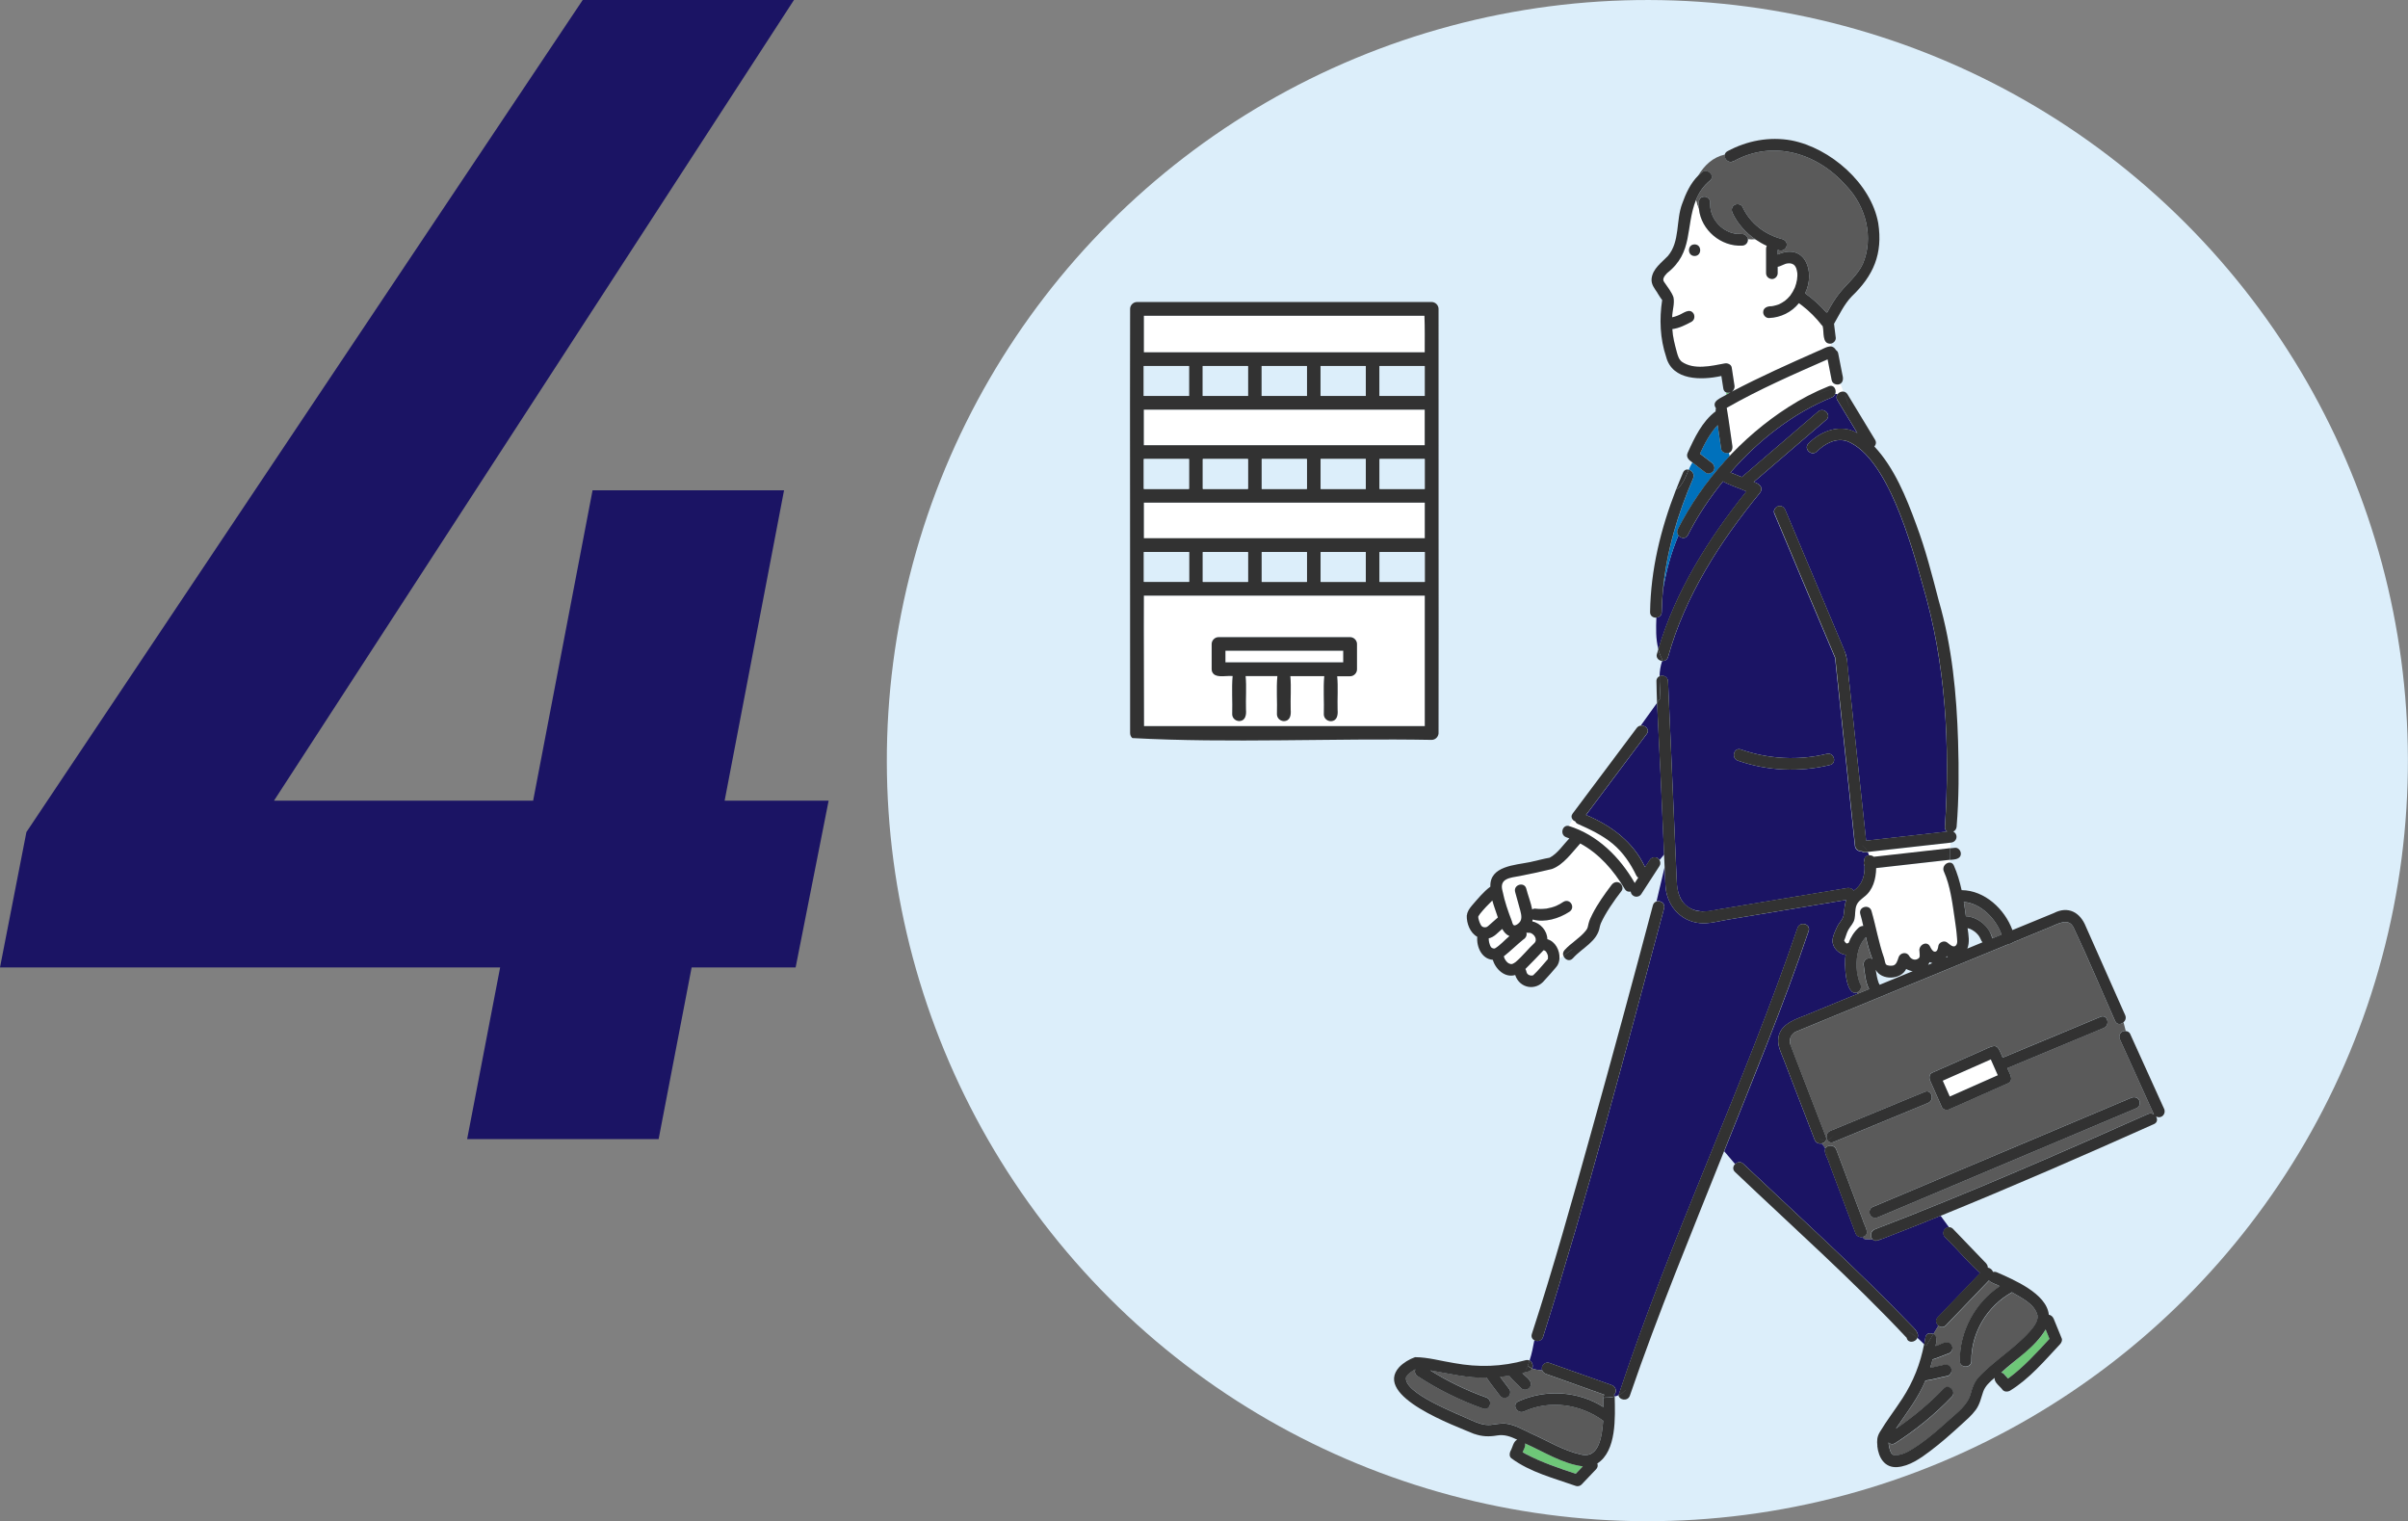 <svg xmlns="http://www.w3.org/2000/svg" id="_&#x30EC;&#x30A4;&#x30E4;&#x30FC;_2" data-name="&#x30EC;&#x30A4;&#x30E4;&#x30FC; 2" viewBox="0 0 332.74 210.19"><rect x="0" y="0" width="332.74" height="210.19" fill="#808080" stroke="none"/><defs><style>      .cls-1 {        fill: #6ec778;      }      .cls-1, .cls-2, .cls-3, .cls-4, .cls-5, .cls-6, .cls-7 {        stroke-width: 0px;      }      .cls-2 {        fill: #5a5a5a;      }      .cls-3 {        fill: #1b1464;      }      .cls-4 {        fill: #dceefa;      }      .cls-5 {        fill: #323232;      }      .cls-6 {        fill: #fff;      }      .cls-7 {        fill: #0071bc;      }    </style></defs><g id="_&#x30EC;&#x30A4;&#x30E4;&#x30FC;_1-2" data-name="&#x30EC;&#x30A4;&#x30E4;&#x30FC; 1"><g><circle class="cls-4" cx="227.64" cy="105.09" r="105.09" transform="translate(-7.64 191.75) rotate(-45)"></circle><path class="cls-3" d="m109.71,0L37.86,110.63h35.81l8.21-42.88h26.46l-8.21,42.88h14.37l-4.56,23.04h-14.37l-4.56,23.72h-26.46l4.56-23.72H0l3.65-18.7L80.52,0h29.2Z"></path><g><path class="cls-6" d="m158.12,69.46c12.92,0,25.84,0,38.76,0v4.92c-12.94,0-25.88,0-38.82,0v-4.92h.06Z"></path><path class="cls-6" d="m158.12,56.61c12.92,0,25.84,0,38.76,0v4.92c-12.94,0-25.88,0-38.82,0v-4.92h.06Z"></path><path class="cls-6" d="m158.08,100.33c12.93,0,25.86,0,38.8,0v-18.03c-12.94,0-25.88,0-38.82,0v11.75c0,2.08.08,4.19.02,6.28Zm9.35-11.37c0-.51.43-.95.95-.95h15.93c.75,0,1.5,0,2.25,0,.51,0,.95.44.95.95v3.5c0,.51-.43.95-.95.95h-1.79c.15,1.53,0,3.11.05,4.65.06.71-.06,1.55-.95,1.56-.51-.02-.95-.42-.95-.95.05-1.75-.1-3.53.06-5.27h-4.69c.15,1.53,0,3.11.05,4.65.06.71-.06,1.55-.95,1.56-.51-.02-.95-.42-.95-.95.05-1.75-.1-3.53.06-5.27h-4.39c.15,1.53,0,3.11.05,4.65.06.71-.06,1.55-.95,1.56-.51-.02-.95-.42-.95-.95.05-1.75-.1-3.53.06-5.27h-1.95c-.28,0-.49-.1-.64-.25-.01,0-.02-.02-.03-.03,0,0-.01-.01-.02-.02-.15-.15-.26-.37-.26-.65v-3.5Z"></path><path class="cls-6" d="m196.82,48.68h-38.76v-5.05c12.92,0,25.85,0,38.77,0,.07,1.7.04,3.36.04,5.05h-.06Z"></path><path class="cls-5" d="m156.16,95.46v5.82c0,.28.1.49.26.65,0,0,.01.01.02.02.01.01.02.02.03.03,13.37.73,27.77,0,41.36.25.56,0,1-.51.95-1.05.03-19.5-.02-39,0-58.5,0-.51-.44-.95-.95-.95h-40.72c-.51,0-.95.44-.95.95-.04,17.59.02,35.19,0,52.78Zm1.92,4.87c.01-6.01-.05-12.02-.02-18.03,12.94,0,25.88,0,38.82,0v18.03h-4.08c-11.57,0-23.14,0-34.72,0Zm38.8-51.65c-12.94,0-25.88,0-38.82,0v-5.05c12.92,0,25.85,0,38.77,0,.07,1.7.04,3.36.04,5.05Zm-38.82,27.59h6.24v4.13h-6.24v-4.13Zm30.67,4.13h-6.24v-4.13h6.24v4.13Zm-8.14,0h-6.24v-4.13h6.24v4.13Zm-8.14,0h-6.24v-4.13h6.24v4.13Zm24.43-4.13v4.13h-6.24v-4.13h.06c2.06,0,4.12,0,6.19,0Zm-38.82-1.9v-4.92c12.94,0,25.88,0,38.82,0v4.92h-32.63c-2.06,0-4.12,0-6.19,0Zm8.14-10.95h6.24v4.13h-6.24v-4.13Zm8.14,0h6.24v4.13h-6.24v-4.13Zm8.14,0h6.24v4.13h-6.24v-4.13Zm-24.43,4.13v-4.13h6.24v4.13h-6.24Zm38.82,0h-6.24v-4.13h6.24v4.13Zm-38.82-6.03v-4.92c12.94,0,25.88,0,38.82,0v4.92c-10.88,0-21.77,0-32.65,0h-6.17Zm8.14-10.95h6.24v4.13h-6.24v-4.13Zm8.14,0h6.24v4.13h-6.24v-4.13Zm8.14,0h6.24v4.13h-6.24v-4.13Zm-24.43,4.13v-4.13h6.24v4.13h-6.24Zm38.82-4.13v4.13h-6.24v-4.13h.06c2.06,0,4.12,0,6.19,0Z"></path><path class="cls-4" d="m196.82,54.71h-6.19v-4.13h6.24v4.13h-.06Z"></path><path class="cls-4" d="m188.73,50.58v4.13h-6.24v-4.13h6.24Z"></path><path class="cls-4" d="m180.59,50.58v4.13h-6.24v-4.13h6.24Z"></path><path class="cls-4" d="m172.45,50.58v4.13h-6.24v-4.13h6.24Z"></path><path class="cls-4" d="m158.06,50.58h6.24v4.13h-6.24v-4.13Z"></path><path class="cls-4" d="m196.82,67.56h-6.19v-4.13h6.24v4.13h-.06Z"></path><path class="cls-4" d="m188.73,63.43v4.13h-6.24v-4.13h6.24Z"></path><path class="cls-4" d="m180.59,63.43v4.13h-6.24v-4.13h6.24Z"></path><path class="cls-4" d="m172.45,63.43v4.13h-6.24v-4.13h6.24Z"></path><path class="cls-4" d="m158.06,63.43h6.24v4.13h-6.24v-4.13Z"></path><path class="cls-4" d="m196.82,80.41h-6.19v-4.13h6.24v4.13h-.06Z"></path><path class="cls-4" d="m182.49,80.41v-4.13h6.24v4.13h-6.24Z"></path><path class="cls-4" d="m174.34,80.41v-4.13h6.24v4.13h-6.24Z"></path><path class="cls-4" d="m166.2,80.41v-4.13h6.24v4.13h-6.24Z"></path><path class="cls-4" d="m158.12,76.27h6.19v4.13h-6.24v-4.13h.06Z"></path><path class="cls-6" d="m185.61,89.91v1.61c-5.43,0-10.85,0-16.28,0v-1.61c5.43,0,10.85,0,16.28,0Z"></path><path class="cls-5" d="m167.43,88.96v3.5c0,.28.1.49.26.65,0,0,.01.01.02.02.57.54,1.85.19,2.62.28-.16,1.74,0,3.52-.06,5.27,0,.53.43.93.95.95.89-.02,1.01-.85.95-1.56-.05-1.55.09-3.12-.05-4.65h4.39c-.16,1.74,0,3.52-.06,5.27,0,.53.44.93.95.95.89-.02,1.01-.85.95-1.56-.05-1.55.09-3.12-.05-4.65h4.69c-.16,1.74,0,3.52-.06,5.27,0,.53.43.93.95.95.89-.02,1.01-.85.95-1.56-.05-1.55.09-3.12-.06-4.65h1.79c.51,0,.95-.44.95-.95v-3.5c0-.51-.44-.95-.95-.95h-2.25c-5.31,0-10.62,0-15.93,0-.51,0-.95.44-.95.95Zm1.9.95c5.43,0,10.85,0,16.28,0v1.61c-5.43,0-10.85,0-16.28,0v-1.61Z"></path></g><g><path class="cls-6" d="m276.06,148.56c-2.21.98-4.43,1.96-6.64,2.94-.32-.73-.65-1.46-.97-2.19,2.21-.98,4.43-1.96,6.64-2.94.32.73.65,1.46.97,2.19Z"></path><path class="cls-1" d="m205.1,128.12s-.07-.01-.05-.01c.02,0,.04,0,.06.01h0Z"></path><path class="cls-1" d="m204.25,126.65s.02-.03.03-.05c0,0,0,0,0,0,0,.01-.02.02-.03.05Z"></path><polygon class="cls-1" points="204.28 126.59 204.28 126.6 204.28 126.6 204.28 126.59"></polygon><polygon class="cls-1" points="205.72 129.64 205.72 129.64 205.72 129.65 205.72 129.64"></polygon><path class="cls-1" d="m205.12,128.12s-.01,0-.02,0c0,0,0,0,0,0,0,0,0,0,.02,0Z"></path><path class="cls-2" d="m275.27,129.44c-.55-1.49-1.97-2.78-3.61-2.83-.09-.66-.18-1.32-.29-1.98,2.4.2,4.44,2.33,5.22,4.51-.43.18-.86.35-1.29.53,0-.08,0-.16-.03-.23Z"></path><path class="cls-1" d="m204.92,128.07s-.05-.03,0,0h0Z"></path><path class="cls-6" d="m206.88,126.43c.03.1.07.21.1.32-.47.42-.95.83-1.42,1.25.12-.11-.06.03-.09.05-.02,0-.03.02-.05.02,0,0-.02,0-.03.01-.04,0-.08.02-.12.03-.06,0-.11,0-.17,0-.04-.01-.05-.02-.06-.01-.04-.01-.08-.02-.12-.04-.04-.02-.08-.05-.12-.06-.04-.04-.08-.08-.12-.12-.17-.26-.32-.66-.39-.99,0,0-.01-.08-.02-.12,0-.04,0-.11,0-.11,0-.02,0-.04,0-.06,0,0,0,0,0,0,0,.04.04-.06,0,0,0,0,0,0,0,0,.08-.13.16-.25.25-.37.52-.65,1.1-1.25,1.69-1.83.2.73.46,1.44.67,2.03Z"></path><path class="cls-1" d="m204.52,127.58s0,.01,0,0h0Z"></path><path class="cls-1" d="m231.88,43.6s.05-.02.06-.02c-.02,0-.04.02-.06.02Z"></path><path class="cls-1" d="m254.78,130.1s-.02.05,0,0h0Z"></path><path class="cls-1" d="m273.41,129.28s-.03-.04-.05-.06c0,0,0,0-.01-.02.02.02.04.05.06.07Z"></path><path class="cls-1" d="m255.23,130.39s.01,0,0,0h0Z"></path><path class="cls-1" d="m273.33,129.18s0,0,0,.01c0,0,0,0-.01-.01,0,0,0,0,0,0Z"></path><path class="cls-1" d="m273.35,129.2s0,0,0,0c0,0,0,0,0,0Z"></path><path class="cls-1" d="m248.23,37.09s-.01-.03-.02-.04c0,0,0,0,0,0,0,.02.01.03.02.05Z"></path><path class="cls-1" d="m246.66,41.56s-.05.03,0,0h0Z"></path><path class="cls-1" d="m247.87,36.56s-.01,0-.02-.01c-.01-.01-.02-.02-.04-.04.02.02.04.03.06.05Z"></path><path class="cls-1" d="m273.33,129.18s0,0,0,0c0,0,0,0,0,0Z"></path><path class="cls-1" d="m247.05,36.39s.04,0,0,0h0Z"></path><path class="cls-1" d="m248.21,37.04s0,0,0,0c0-.02-.02-.04-.03-.06,0-.02.02.02.03.06Z"></path><path class="cls-1" d="m272.92,128.76s-.02,0-.03-.02c0,0,0,0,0,0,.01.01.03.02.04.02Z"></path><path class="cls-1" d="m231.86,43.61c-.07.03-.01,0,.02-.01,0,0-.01,0-.02.01Z"></path><path class="cls-1" d="m259.58,135.75s0,.02,0,.03c-.02-.04-.04-.11,0-.03Z"></path><path class="cls-1" d="m259.6,135.79s.01.04.02.07c0-.03-.02-.05-.03-.08,0,0,0,0,0,0,0,0,0,0,0,0Z"></path><path class="cls-1" d="m247.89,36.58s-.01-.01-.02-.02c0,0,.02.01.02.02Z"></path><path class="cls-1" d="m272.25,128.36s0,0,.02,0c-.05-.02-.11-.05-.02,0Z"></path><path class="cls-1" d="m272.86,128.72s0,0,.02.01c-.02-.01-.04-.03-.05-.04,0,0,0-.01.03.02Z"></path><path class="cls-1" d="m272.31,128.38s-.03,0-.04-.01c0,0,0,0,0,0,.02,0,.03.01.05.02Z"></path><path class="cls-1" d="m229.67,41.45c-.04-.06-.02-.06,0,0,0,0,0,0,0,0Z"></path><path class="cls-1" d="m213.41,131.31s-.02-.01,0,0h0Z"></path><path class="cls-1" d="m210.65,200.06c.09-.2.12-.42.07-.63,2.61,1.15,5.11,2.79,7.98,3.17-.32.34-.64.68-.97,1.02-2.5-.84-5.06-1.65-7.35-2.98.09-.19.17-.39.26-.58Z"></path><path class="cls-1" d="m211.13,134.64s.03.03,0,0h0Z"></path><path class="cls-1" d="m211.75,134.81s0,0,.01,0c0,0,0,0-.01,0Z"></path><path class="cls-1" d="m279.08,187.48c1.29-1.1,2.78-2.27,3.6-3.79.18.43.35.86.53,1.3-1.79,1.93-3.6,3.94-5.73,5.49-.29-.27-.54-.77-.95-.83.85-.73,1.71-1.44,2.56-2.16Z"></path><path class="cls-1" d="m263.48,184.88s0,.02,0,.03c0-.02-.01-.04-.02-.06,0,.01,0,.02.01.03Z"></path><path class="cls-1" d="m205.23,128.13s-.03,0,0,0h0Z"></path><path class="cls-6" d="m205.72,129.65s0,0,0,0c.78-.16,1.28-.83,1.87-1.3.24.44.55.8,1,.99-.68.56-1.29,1.28-2.03,1.72,0,0-.15-.01-.15,0-.04,0-.08-.02-.12-.03.06.03.04.02-.05-.02-.05-.03-.1-.06-.15-.09-.02-.02-.03-.03-.05-.05-.07-.1-.13-.24-.15-.3-.07-.17-.13-.43-.15-.59,0-.09-.02-.22-.02-.31Z"></path><path class="cls-1" d="m206.1,130.91s0,0,0,0c.04.03.04.04,0,0Z"></path><path class="cls-6" d="m208.22,131.8c.77-.64,1.49-1.34,2.27-1.97.35-.21.55-.58.44-.97.14.05.29.02.43.03.04,0,.17.03.23.06.07.03.13.08.2.12.05.04.17.16.22.21.05.08.1.14.14.23.04.09.05.16.07.25,0,.05,0,.17,0,.22-.01.04-.02.08-.04.12-.01.02-.07.14-.1.17-.92.85-1.68,1.85-2.63,2.66-.13.1-.27.18-.41.25-.03.01-.07.02-.11.03-.06,0-.1,0-.18,0-.04,0-.26-.1-.16-.04-.07-.04-.14-.08-.21-.12.08.05-.07-.06-.1-.09-.16-.15-.19-.19-.3-.38-.1-.15-.11-.24-.18-.43.14-.11.28-.23.42-.34Z"></path><path class="cls-3" d="m229.62,84.56c.02-1.05.08-2.09.18-3.12.44-2.56,1.12-5.09,2.13-7.46.32.41,1,.54,1.31-.05,1.34-2.64,2.98-5.11,4.85-7.42,1.01.58,2.18.9,3.24,1.39-5.22,6.52-9.79,13.74-12.17,21.81-.39-1.46-.33-2.92-.28-4.38.38-.03.74-.28.74-.77Z"></path><path class="cls-6" d="m269.5,116.45v.76c-3.52.4-7.05.79-10.57,1.19-.18-.16-.43-.22-.66-.21-.04-.15-.1-.3-.17-.45,3.8-.43,7.6-.86,11.4-1.28Z"></path><path class="cls-6" d="m268.6,120.43c.9,2.01,1.18,4.41,1.5,6.57.13.88.26,1.78.32,2.67.02.28.07.64-.08.88-.38.59-.95-.08-1.32-.33-.39-.28-1.1-.01-1.18.48-.05.29-.12.88-.55.81-.26-.04-.5-.48-.6-.7-.45-.9-1.64-.18-1.46.66.01.5.15.86-.24,1.04-.45.26-.96.01-1.19-.41-.35-.63-1.26-.44-1.46.19-.14.44-.31,1.09-.83,1.15-.25.03-.67.03-.88-.14-.16-.12-.21-.67-.3-.92-.75-2.13-1.11-4.33-1.74-6.5-.29-.99-1.83-.57-1.54.43.16.54.29,1.09.41,1.65-.22,0-.44.07-.61.22-.66.59-1.12,1.33-1.42,2.13-.08.01-.16.04-.24.08-.17-.07-.29-.24-.38-.4.23-.49.32-1.03.59-1.51.3-.53.72-.88.85-1.5.13-.6.04-1.24.25-1.82.19-.54.63-.84,1.05-1.2,1.25-.92,1.66-2.48,1.69-4,3.38-.38,6.75-.76,10.13-1.14.05.13.1.26.15.4-.55-.13-1.25.5-.94,1.21Z"></path><path class="cls-1" d="m259.93,171.23c.09-.03.18-.07.27-.1-.09.04-.18.08-.27.1Z"></path><path class="cls-2" d="m247.62,144.97c1.49,3.85,2.97,7.7,4.46,11.55.11.33.38.76.21,1.08.08-.01.16-.03.24-.06-.24-.4-.17-1.05.4-1.29,3.81-1.57,7.62-3.15,11.43-4.72.54-.22,1.09-.45,1.63-.67.95-.39,1.37,1.16.43,1.54-4.35,1.8-8.71,3.6-13.06,5.4-.38.16-.67,0-.83-.26-.08.03-.16.05-.24.06-.1.22-.33.36-.58.4.21.22.37.45.5.7.26-.52,1.25-.61,1.53.13,1.22,3.25,2.45,6.5,3.67,9.75.19.74,1.17,2.06-.04,2.33.08.19.2.32.38.32.32,0,.68.05,1.05.07-.41-.34-.42-1.19.26-1.45,12.76-4.89,25.29-10.38,37.77-15.94.29-.13.58-.08.8.06-1.56-3.44-3.12-6.89-4.68-10.33-.3-.56.12-1.29.79-1.19l-.31-1.19c-.35.32-.92.36-1.16-.18-1.9-4.28-3.7-8.62-5.71-12.85-.72-1.58-2.31-.48-3.43-.07-1.66.69-3.33,1.37-4.99,2.06-.15.14-.36.22-.57.23-9.81,4.06-19.66,8.07-29.47,12.13-.92.47-.94,1.52-.47,2.39Zm46.86,6.72c.4-.17.85-.12,1.1.29.2.33.11.93-.29,1.1-11.92,5.03-23.84,10.06-35.75,15.09-.4.17-.85.12-1.1-.29-.2-.33-.11-.93.29-1.1,11.92-5.03,23.84-10.06,35.75-15.09Zm-27.48-3.48c2.36-1.04,4.71-2.09,7.07-3.13,1.87-.87,1.89-.84,2.66,1.05,4.51-1.88,9.02-3.76,13.53-5.64.95-.4,1.37,1.15.43,1.54-4.44,1.85-8.88,3.7-13.32,5.55.23.63.97,1.59.14,2.07-2.7,1.2-5.4,2.39-8.1,3.59-.34.2-.92.11-1.1-.29-.03-.04-.05-.09-.06-.14-.52-1.17-1.03-2.34-1.55-3.5-.16-.36-.14-.91.29-1.1Z"></path><path class="cls-3" d="m211.36,187.97c.32-.96.48-1.85.66-2.79.41.22,1.01.12,1.2-.45,6.18-19.56,11.4-39.42,16.73-59.23.19-.7-.52-1.12-1.05-.96l1.12-4.74c.04.83.07,1.65.11,2.48.12,2.73,1.99,5,4.79,5.27,1.21.12,2.55-.27,3.74-.47,5.49-.91,10.99-1.82,16.48-2.74-.29.67-.27,1.37-.38,2.09-.09.62-.66,1.08-.91,1.65-.25.56-.62,1.27-.63,1.9-.02.97.89,1.84,1.83,1.96-.26.96-.08,5.88,1.6,5.16l.04.22c-2.43,1-4.87,2-7.3,3.01-1.66.62-3.7,1.39-3.68,3.5,0,.9.5,1.85.81,2.68,1.41,3.66,2.82,7.31,4.23,10.97.17.44.6.59.97.52.21.22.37.45.5.7-.23.56.37,1.37.51,1.94,1.22,3.25,2.45,6.5,3.67,9.75.17.46.61.6.99.52.08.19.2.32.38.32.32,0,.68.05,1.05.07.28.29.78.07,1.13-.08.09-.03.18-.06.27-.1,2.65-1.02,5.3-2.07,7.93-3.14l1.17,1.6c-.7,0-1.04.87-.55,1.36.19.2.38.39.57.59,1.4,1.36,2.85,3.17,4.31,4.36-1.96,2.04-3.91,4.08-5.87,6.12-.38.39-.24.89.08,1.16l-.7,1.17c-.43-.24-1.01-.15-1.1.46-.05.32-.11.64-.17.95-.31-.3-.61-.61-.93-.89.31-.71-.52-1.37-.94-1.83-7.42-7.7-15.36-14.89-23.13-22.23-.38-.35-.84-.24-1.13.04l-1.51-1.77c4.02-10.09,8.21-20.14,11.68-30.43.33-.98-1.22-1.4-1.54-.43-7.44,21.81-17.5,42.71-24.73,64.56-.17.08-.35.14-.53.19-.02-.09-.06-.17-.1-.23.47-.41.24-1.18-.33-1.35-2.88-1.02-5.75-2.05-8.63-3.07-.59-.21-1.2.48-.96,1.04-.5-.04-.98-.09-1.4-.26.19-.38.04-.89-.33-1.1Z"></path><path class="cls-2" d="m194.3,190.22c.27-.43.73-.75,1.25-1.04-.11.32-.04.71.32.94,2.83,1.86,5.87,3.36,9.06,4.49.97.35,1.39-1.2.43-1.54-2.71-.96-5.3-2.22-7.74-3.74,2.57.44,5.16,1.09,7.79,1.01.54.83,1.2,1.6,1.78,2.41.36.6,1.28.49,1.46-.19.05-.18.04-.46-.08-.62-.43-.57-.86-1.14-1.29-1.71.41-.04.82-.1,1.23-.17.49.62,1.12,1.13,1.66,1.71.48.5,1.39.12,1.37-.57-.06-.67-.79-1.02-1.18-1.51.44-.14,1.13-.15,1.34-.61.42.17.9.22,1.4.26.09.23.29.42.54.51,2.68.96,5.37,1.91,8.05,2.87-.08.11-.12.25-.13.41-.2,0-.41,0-.64,0,.22,0,.43,0,.64,0-.02.41,0,.84,0,1.28-3.48-2.23-8.01-2.5-11.77-.78-.94.43-.12,1.81.81,1.38,3.56-1.63,7.81-1.01,10.93,1.29-.15,1.94-.49,5.31-3.1,4.66-2.43-.54-4.59-1.9-6.85-2.9-1.05-.5-2.13-1.13-3.29-1.33-.8-.13-1.52.06-2.3.14-.96.09-1.85-.27-2.7-.65-1.78-.85-9.56-3.78-8.98-5.99Z"></path><path class="cls-2" d="m241.53,33.07c-.03-.39-.4-.75-.8-.73-.24,0-.48,0-.72-.02-1.87-.2-3.45-1.77-3.67-3.62-.03-.24-.04-.48-.03-.73.01-.45-.38-.78-.8-.8-.91.01-.85,1.05-.75,1.7-.2-.38-.33-.81-.41-1.25.41-1,1.01-1.91,1.92-2.65.8-.65-.34-1.77-1.13-1.13-.17.14-.34.29-.49.44.86-1.44,2.03-2.56,3.71-2.93-.15.58.49,1.3,1.18.93,5.5-3.04,11.64-1.12,15.62,3.44,2.69,2.82,3.79,7.12,2.24,10.76-.75,1.59-2.16,2.7-3.24,4.05-.64.82-1.17,1.7-1.65,2.62-.05,0-.1,0-.15.02-.87-.99-1.84-1.87-2.93-2.64,1.46-2.95,0-7.05-3.78-5.36v-.65c1.11.5,1.81-1.05.67-1.47-2.4-.6-4.51-2.2-5.53-4.45-.18-.39-.75-.49-1.1-.29-.4.23-.47.7-.29,1.1.69,1.5,1.82,2.74,3.17,3.67-.34.03-.7.04-1.05,0Z"></path><path class="cls-6" d="m229.97,39c.44.65.98,1.31,1.26,2.05.21.88-.17,1.92-.17,2.8.67-.14,1.28-.45,1.87-.78.37-.2.89-.1,1.1.29.2.38.1.88-.29,1.1-.83.45-1.71.9-2.66,1.02.06,1.08.34,2.13.62,3.17.14.51.26.99.69,1.34,1.67,1.16,4.05.59,5.91.24.38-.09.92.12.99.56.13.83.26,1.66.38,2.49.06.38-.12.68-.38.85,3.87-2.05,7.86-3.82,11.86-5.59.6-.2,1.2-.67,1.85-.67,0-.13,0-.25.02-.38-1.24.09-.9-1.62-1.12-2.42-.05-.05-.1-.1-.15-.16,0,.01,0,.01,0,0,0,0,0,0,0,0,0,0,0,0,0,0-.77-.99-1.67-1.88-2.65-2.65-.16-.12-.32-.24-.49-.36-1,1.26-2.53,1.99-4.13,2.05-.43.02-.8-.38-.8-.8,0-.65.64-.84,1.18-.83.32-.04.66-.15.97-.25.3-.14.59-.3.86-.5.27-.21.51-.46.73-.72.25-.34.46-.7.63-1.09.27-.7.41-1.44.33-2.19,0,.25,0,0-.02-.07-.03-.15-.08-.3-.13-.45-.02-.04-.03-.06-.03-.07-.04-.09-.09-.17-.15-.26-.05-.04-.09-.1-.14-.14.02.02.02.02-.04-.03-.06-.05-.37-.15-.1-.07-.11-.03-.21-.07-.32-.09-.13,0-.26,0-.39,0-.49.05-.92.4-1.39.47v.89c0,.42-.37.82-.8.8-.43-.02-.8-.35-.8-.8v-3.41c0-.13.04-.26.1-.37-.55-.25-1.07-.55-1.57-.89-.34.03-.7.04-1.05,0,.03.47-.33.86-.8.87-2.93.16-5.66-2.15-5.97-5.06-.2-.38-.33-.81-.41-1.25-1.5,3.76-.33,7.25-3.99,10.12-.37.39-.74.85-.4,1.27Zm4.19-5.23c1.03,0,1.03,1.6,0,1.6s-1.03-1.6,0-1.6Z"></path><path class="cls-6" d="m213.81,129.77c0-1.14-.95-2.23-2.07-2.45.02-.09.03-.18.04-.27,1.7.46,3.64-.13,5.08-1.07.88-.58.11-1.89-.81-1.38-.32.22-.66.41-1.02.57-.44.18-.91.3-1.37.38-.03,0-.05,0-.06,0-.48.06-.97.06-1.45,0-.16-.02-.31.03-.43.12-.19-.99-.6-2-.82-2.88-.25-1-1.79-.57-1.54.43.22.87.5,1.73.72,2.61.17.68.34,1.39-.41,1.88-.58.39-.63,0-.78-.48-.51-1.32-.98-2.68-1.26-4.07-.54-1.83,1.1-1.88,2.42-2.13,1.47-.29,2.94-.6,4.4-.96,1.62-.59,2.77-2.29,3.91-3.53,2.45,1.33,4.33,3.41,5.83,5.8-.02.02-.04.04-.06.06-.24-.65-1.08-.66-1.43-.12-1.22,1.66-2.55,3.36-3.18,5.34-.11.45-.08.62-.41,1.02-.84,1.02-2.04,1.67-2.91,2.65-.22.25-.25.53-.17.78l-.53.38c.06-1.12-.56-2.35-1.68-2.67Z"></path><path class="cls-1" d="m239.13,54.2c-.2.11-.39.23-.59.34v-.31c.18.06.4.05.59-.03Z"></path><path class="cls-2" d="m261.86,199.44c2.85-1.82,5.48-3.97,7.82-6.41.71-.74-.42-1.88-1.13-1.13-1.99,2.08-4.21,3.93-6.59,5.55,1.45-2.16,3.09-4.24,4.09-6.66,1.02-.13,2.02-.45,3.03-.64.44-.1.65-.58.56-.99-.1-.44-.58-.65-.99-.56-.65.15-1.3.29-1.95.44.13-.39.24-.78.34-1.18.73-.21,1.44-.54,2.16-.8.67-.18.8-1.13.19-1.46-.62-.33-1.33.27-1.94.42.11-.59.33-1.36-.31-1.68l.7-1.17c.29.25.72.32,1.06-.03,1.98-2.07,3.96-4.13,5.95-6.2.37.4,1.03.51,1.5.79-3.41,2.25-5.56,6.23-5.53,10.33,0,1.03,1.61,1.03,1.6,0-.04-3.92,2.2-7.6,5.61-9.49,1.31.79,3.16,1.6,3.54,3.23-.01-.08,0,.2,0,.31-.09.67-.59,1.35-1.11,1.91-2.12,2.36-4.94,4.03-7.09,6.34-.55.66-.82,1.37-1.03,2.19-.42,1.62-1.86,2.63-3.05,3.71-1.28,1.16-2.59,2.31-4,3.3-1.04.68-2.21,1.59-3.51,1.52-.21-.04-.29-.07-.43-.29-.19-.35-.35-.98-.37-1.46.22.22.56.31.91.09Z"></path><path class="cls-1" d="m297.97,154.28l-.04.03s-.02-.04-.03-.05c.02.01.04.02.07.02Z"></path><path class="cls-2" d="m257.05,135.98c-.03-.06-.06-.12-.09-.18-.18-.47-.29-.96-.37-1.45-.19-1.68,0-3.58,1.23-4.86.21,1.03.51,2.05.89,3.04-.6-.39-1.38.21-1.19.89.16,1.1.22,2.26.74,3.25-.53.22-1.06.44-1.59.65l-.04-.22c.39-.18.68-.64.42-1.13Z"></path><path class="cls-7" d="m231.85,73.12c-.16.32-.1.63.08.86-1.01,2.38-1.69,4.9-2.13,7.46.5-5.31,2.04-10.41,4.16-15.35.24-.56-.16-1.08-.6-1.2.15-.35.31-.69.5-1l1.83,1.41c.35.27.9.05,1.1-.29.24-.41.05-.83-.29-1.1-.53-.41-1.07-.82-1.6-1.23.64-1.4,1.39-2.82,2.45-3.95.16,1.1.32,2.2.48,3.29.08.49.71.69,1.11.52l.09.45c-2.86,3.03-5.3,6.45-7.17,10.12Z"></path><path class="cls-6" d="m253.61,53.8c.34-.02.66-.02.94-.02-.28,0-.6,0-.94.02-.12-.36-.45-.62-.91-.43-1.96.79-3.84,1.77-5.62,2.91-2.93,1.88-5.64,4.16-8.06,6.72l-.09-.45c.36-.15.49-.57.44-.94-.27-1.75-.48-3.51-.78-5.25,4.48-2.56,9.22-4.63,13.94-6.7.19.97.38,1.93.57,2.9.1.52.8.74,1.21.46.14.39.29.76.43,1.12-.3-.05-.63.09-.81.33l-.33-.02c.08-.21.08-.44,0-.63Z"></path><path class="cls-3" d="m229.33,93.43c.46-.19,1.13.05,1.16.71.4,9.1.8,18.21,1.19,27.31.01,3.7,2.15,5.11,5.66,4.23,5.91-.97,11.82-1.98,17.73-2.94.41-.12.87,0,1.07.34,1.18-.81,1.55-2.05,1.51-3.43-.13-.22-.15-.51-.04-.72-.04-.47.29-.71.65-.74-.04-.15-.1-.3-.17-.45-.28.03-.6.11-.83-.1-.42.03-.89-.22-.95-.76-.91-8.66-1.83-17.32-2.74-25.98-2.8-6.63-5.63-13.31-8.41-19.97-.17-.4.18-.88.56-.99.46-.13.82.16.99.56,2.66,6.33,5.33,12.67,7.99,19,.22.52.43.97.49,1.53.89,8.38,1.75,16.76,2.67,25.13,3.73-.42,7.47-.84,11.2-1.26-.2-.12-.34-.34-.31-.66.72-11.19.14-22.59-3.07-33.38-1.55-5.51-4.82-17.61-10.41-19.88-1.57-.54-3.11.32-4.23,1.42-.75.71-1.88-.42-1.13-1.13,1.74-1.77,4.44-2.75,6.73-1.43-.92-1.51-1.83-3.03-2.75-4.54-.19-.32-.13-.63.04-.85l-.33-.02c-.08.2-.23.38-.47.48-5.39,2.18-10.16,5.95-14.01,10.37.52.21,1.05.43,1.57.64,3.51-3.02,7.03-6.03,10.54-9.05.78-.67,1.92.46,1.13,1.13-3.34,2.87-6.68,5.73-10.02,8.6.75.21,1.43.76.83,1.53-5.49,6.71-10.33,14.22-12.67,22.64-.11.38-.4.55-.71.56.06.12.12.23.19.35-.07-.12-.13-.23-.19-.35-.04,0-.07,0-.11,0-.24.7-.34,1.4-.36,2.1Zm11.23,10.13c3.83,1.33,7.94,1.56,11.88.6,1-.24,1.43,1.3.43,1.54-4.21,1.02-8.64.83-12.73-.6-.97-.34-.55-1.89.43-1.54Z"></path><path class="cls-3" d="m219.8,111.76c2.58-3.45,5.17-6.9,7.75-10.35.47-.63-.22-1.24-.84-1.14l2.27-3.16c.36,6.99.67,13.97.97,20.96l-.63.76c-.29-.53-1.06-.48-1.36.01-.21.33-.43.66-.64.98-1.6-3.48-4.69-5.76-8.15-7.21.21-.29.43-.57.64-.86Z"></path><path class="cls-6" d="m217.68,113.51c.06.14.17.27.32.33,1.69.75,3.43,1.57,4.86,2.76,1.43,1.2,2.45,2.72,3.26,4.4.06.12.15.21.26.27-.16.25-.32.5-.49.75-2.04-3.56-5.14-6.66-9.13-7.89l.54-.9c.09.13.23.23.39.29Z"></path><path class="cls-6" d="m211.29,133.4c.65-.72,1.37-1.39,2.01-2.11.05.01.09.02.14.04.03.02.06.04.1.06.04.04.08.08.12.12.03.06.08.12.11.19.02.03.04.14.03.05.03.09.09.23.11.34-.01.11.01.24,0,.35,0,.03-.02.06-.02.09-.67.74-1.27,1.53-2.01,2.21-.02,0-.05.03-.07.04-.08,0-.2.02-.26.02-.09-.02-.17-.04-.25-.07-.05-.04-.11-.07-.16-.1-.03-.03-.06-.07-.09-.09-.04-.04-.09-.18-.1-.2-.05-.14-.06-.31-.15-.44.18-.16.35-.33.52-.5Z"></path><path class="cls-5" d="m224.65,192.06c-.33.33-.66.55-1.01.71,7.23-21.85,17.29-42.75,24.73-64.56.33-.97,1.87-.55,1.54.43-3.48,10.3-7.66,20.34-11.68,30.43l-.82-.96.82.96c-4.46,11.2-9.1,22.35-13.01,33.76-.28.84-1.47.64-1.58-.05.35-.16.68-.38,1.01-.71Z"></path><path class="cls-5" d="m212.37,183.52c-.15.59-.25,1.14-.35,1.67-.29-.15-.48-.46-.35-.87,2.98-9.14,5.56-18.41,8.15-27.67,2.93-10.5,5.79-21.02,8.58-31.56.08-.3.27-.46.49-.53l-.63,2.66.63-2.66c.53-.16,1.24.25,1.05.96-5.33,19.81-10.55,39.67-16.73,59.23-.19.57-.79.66-1.2.45.1-.53.21-1.08.35-1.67Z"></path><path class="cls-5" d="m245.73,69.94c.46-.13.82.16.99.56,2.66,6.33,5.33,12.67,7.99,19,.75,1.58.6,3.37.86,5.07.77,7.2,1.5,14.39,2.3,21.58,3.73-.42,7.47-.84,11.2-1.26-.2-.12-.34-.34-.31-.66.72-11.19.14-22.59-3.07-33.38-1.54-5.5-4.82-17.62-10.41-19.88-1.57-.54-3.11.32-4.23,1.42-.75.71-1.88-.42-1.13-1.13,1.72-1.77,4.46-2.75,6.73-1.43-.92-1.51-1.83-3.03-2.75-4.54-.4-.66.27-1.27.86-1.18.29.73.58,1.45.88,2.32-.29-.88-.58-1.59-.88-2.32.2.03.39.15.53.37,1.27,2.1,2.54,4.19,3.81,6.29.21.35.12.69-.1.92,2.77,2.96,4.41,7.03,5.78,10.77,1.3,3.45,2.2,7.02,3.13,10.58,1.83,6.27,2.46,12.9,2.66,19.4.12,3.92.12,7.87-.2,11.78-.03.34-.22.56-.46.68.77.44.48,1.5-.39,1.53v-1.27c0,.37,0,.81,0,1.27-3.8.43-7.6.86-11.4,1.28-.17-.34-.45-.67-.88-.95.43.29.7.61.88.95-.28.03-.6.11-.83-.1-.42.03-.89-.22-.95-.76-.91-8.66-1.83-17.32-2.74-25.98-2.8-6.63-5.63-13.31-8.41-19.97-.17-.4.18-.88.56-.99Z"></path><path class="cls-5" d="m239.54,22.28c5.5-3.04,11.64-1.12,15.62,3.44,2.69,2.82,3.79,7.12,2.24,10.76-.75,1.59-2.16,2.7-3.24,4.05-.64.82-1.17,1.7-1.65,2.62-.05,0-.1,0-.15.02-.87-.99-1.84-1.87-2.93-2.64,1.46-2.95,0-7.05-3.78-5.36v-.65c1.12.5,1.81-1.05.67-1.47-2.4-.6-4.51-2.2-5.53-4.45-.18-.39-.75-.49-1.1-.29-.4.23-.47.7-.29,1.1.69,1.5,1.82,2.74,3.17,3.67.47-.04.92-.11,1.3-.11-.38,0-.83.07-1.3.11.5.34,1.02.64,1.57.89-.06.11-.1.24-.1.37v3.41c0,.45.37.78.8.8.43.02.8-.38.8-.8v-.89c.47-.07.9-.42,1.39-.47.13-.02.26,0,.39,0,.11.02.21.06.32.09-.27-.07.04.02.1.07-.01-.01-.02-.02-.04-.04.08.06.15.14.22.21.06.08.11.17.15.26,0-.02.02.03.03.06,0,.02.01.03.02.05-.01-.02-.01-.03-.02-.04.06.19.13.4.14.61,0,.03,0,.02,0-.1.09.74-.06,1.49-.33,2.19-.17.38-.38.75-.63,1.09-.22.26-.46.51-.73.72-.27.2-.56.36-.86.5-.31.1-.64.21-.97.25-.54-.01-1.18.18-1.18.83,0,.42.37.82.8.8,1.6-.06,3.12-.79,4.13-2.05.16.12.33.23.49.36.99.77,1.88,1.66,2.65,2.65,0,0,0,0,0,0,0,0,0,0,0,0,.02.02.02.02,0,0,.05.06.1.11.15.16.22.8-.13,2.51,1.12,2.42.06-.57.23-1.14-.06-1.7.28.57.12,1.14.06,1.7.38-.05.71-.41.69-.79-.08-.65-.16-1.3-.24-1.95.75-1.29,1.38-2.66,2.42-3.76,3.03-2.89,4.34-5.9,3.69-10.14-.98-5.51-6.63-10.4-12-11.44-3.05-.55-6.11.03-8.83,1.49-.21.11-.33.28-.37.45.39-.08.8-.13,1.24-.13h-.53s.53,0,.53,0c-.44,0-.86.05-1.24.13-.15.58.49,1.3,1.18.93Zm7.12,19.28s-.03.02-.03.02c0,0,0,0,.03-.02Zm.42-5.17s0,0-.03,0c.02,0,.03,0,.03,0Z"></path><path class="cls-5" d="m229.8,91.34s-.07,0-.11,0c.01-.04.03-.08.05-.12.02.04.04.09.06.13Z"></path><path class="cls-5" d="m228.96,90.35c.06-.22.13-.43.19-.64.13.5.33,1,.58,1.5-.02.04-.03.08-.05.12-.45-.04-.89-.41-.73-.98Z"></path><path class="cls-5" d="m241.32,67.9c-1.06-.49-2.23-.81-3.24-1.39-1.87,2.31-3.51,4.77-4.85,7.42-.3.59-.99.46-1.31.05.38-.88.79-1.74,1.27-2.58-.48.83-.89,1.7-1.27,2.58-.17-.23-.24-.53-.08-.86,3.44-6.77,8.84-12.73,15.23-16.84,1.78-1.15,3.66-2.12,5.62-2.91.46-.18.79.07.91.43-.94.06-2.01.26-2.8,1.05.78-.78,1.86-.99,2.8-1.05.13.39.01.91-.48,1.11-5.39,2.18-10.16,5.95-14.01,10.37.52.21,1.05.43,1.57.64,3.51-3.02,7.03-6.03,10.54-9.05.78-.67,1.92.46,1.13,1.13-3.34,2.87-6.68,5.73-10.02,8.6.74.22,1.43.75.83,1.53-5.49,6.71-10.33,14.22-12.67,22.64-.11.38-.4.55-.71.56-.02-.04-.04-.09-.06-.13.07-.2.15-.39.25-.59-.1.2-.18.39-.25.59-.26-.5-.45-1-.58-1.5,2.38-8.06,6.94-15.28,12.17-21.81Z"></path><path class="cls-5" d="m231.6,67.66c.31-.79.63-1.58.97-2.37.16-.38.48-.47.78-.39-.46,1.05-.85,2.16-1.75,2.76Z"></path><path class="cls-5" d="m231.6,67.66c.9-.61,1.29-1.72,1.75-2.76.45.12.85.64.6,1.2-2.13,4.94-3.66,10.04-4.16,15.35-.13.74-.25,1.49-.34,2.24.09-.75.21-1.49.34-2.24-.1,1.03-.16,2.07-.18,3.12,0,.48-.37.74-.74.77.02-.55.04-1.1.04-1.65,0,.55-.02,1.1-.04,1.65-.42.03-.87-.22-.86-.77.09-5.89,1.47-11.48,3.58-16.91Z"></path><path class="cls-5" d="m240.56,103.56c3.83,1.33,7.94,1.56,11.88.6,1-.24,1.43,1.3.43,1.54-4.21,1.02-8.64.83-12.73-.6-.97-.34-.55-1.89.43-1.54Z"></path><path class="cls-5" d="m213.07,188.86c.11-.39.58-.71.99-.56,2.88,1.02,5.75,2.05,8.63,3.07.57.17.8.94.33,1.35.05.07.08.15.1.23-.47.12-.98.16-1.56.17,0-.16.05-.3.13-.41-2.68-.96-5.37-1.91-8.05-2.87-.25-.09-.45-.28-.54-.51.83.06,1.72.08,2.49.59-.77-.51-1.65-.53-2.49-.59-.05-.15-.07-.31-.02-.48Z"></path><path class="cls-5" d="m211.36,187.97c.37.2.52.72.33,1.1-.22-.09-.42-.21-.6-.38.1-.24.19-.48.27-.72Z"></path><path class="cls-5" d="m203.72,198.12c1.07.38,2.05.41,3.15.22,1.02-.17,1.84.14,2.78.58-.55.25-.64,1.1-.94,1.6-.14.3-.17.73.13.97,2.61,1.94,5.91,2.76,8.93,3.83.27.08.59,0,.78-.21.67-.7,1.34-1.4,2-2.1.24-.25.27-.55.17-.8,2.69-1.73,2.46-6.4,2.4-9.24-.47.12-.98.16-1.56.17-.02.41,0,.84,0,1.28-3.48-2.23-8.01-2.5-11.77-.78-.94.43-.12,1.81.81,1.38,3.56-1.63,7.81-1.01,10.93,1.29-.16,1.95-.49,5.31-3.1,4.66-2.43-.54-4.59-1.9-6.85-2.9-1.05-.5-2.13-1.13-3.29-1.33-.8-.13-1.52.06-2.3.14-.96.09-1.85-.27-2.7-.65-1.76-.84-9.56-3.78-8.98-5.99.27-.43.73-.75,1.25-1.04-.11.32-.04.71.32.94,2.83,1.86,5.87,3.36,9.06,4.49.97.35,1.39-1.2.43-1.54-2.71-.96-5.3-2.22-7.74-3.74,2.58.44,5.16,1.09,7.79,1.01.54.83,1.2,1.6,1.78,2.41.36.6,1.28.49,1.46-.19.05-.18.04-.46-.08-.62-.43-.57-.86-1.14-1.29-1.71.41-.04.82-.1,1.23-.17.49.62,1.12,1.13,1.66,1.71.48.5,1.39.12,1.37-.57-.06-.67-.79-1.02-1.18-1.51.44-.14,1.13-.15,1.34-.61-.22-.09-.42-.21-.6-.38-.09.23-.2.46-.32.7.12-.24.22-.47.32-.7-.11-.11-.22-.22-.32-.37.1.15.21.26.32.37.1-.24.19-.48.27-.72-.16-.09-.35-.12-.57-.06-3.3.92-6.52,1.01-9.87.4-1.79-.28-3.6-.81-5.4-.82-.8.28-1.6.76-2.19,1.37-3.67,4.04,7.77,8.13,10.39,9.25Zm6.68,2.52c.15-.38.44-.79.33-1.2,2.61,1.15,5.11,2.79,7.98,3.17-.32.34-.64.68-.97,1.02-2.36-.78-4.75-1.58-6.95-2.75-.13-.07-.27-.15-.4-.23Z"></path><path class="cls-5" d="m239.75,160.84l1.74,2.03-1.74-2.03c.28-.28.75-.39,1.13-.04,7.77,7.34,15.71,14.53,23.13,22.23.42.46,1.25,1.12.94,1.83-.38-.34-.79-.64-1.32-.81.53.18.94.48,1.32.81-.27.62-1.27.78-1.47.05,0-.02,0-.04-.02-.06,0,0,0,0,0,.01,0,0,0-.01,0-.02-.04-.1-.11-.13-.02-.02-7.51-8.01-15.74-15.31-23.69-22.88-.38-.35-.28-.81,0-1.1Z"></path><path class="cls-5" d="m263.47,184.86s0,.03.01.05c.01.07,0,0-.01-.05Z"></path><path class="cls-5" d="m259.41,199.83c.17,1.56,1.01,3.01,2.76,2.88,1.69-.12,3.26-1.25,4.56-2.23,1.49-1.12,2.88-2.36,4.25-3.61.71-.65,1.45-1.27,2.03-2.06.57-.78.72-1.61,1.02-2.49.27-.8.92-1.39,1.58-1.94-.05.68.76,1.15,1.12,1.67.24.27.67.28.97.13,2.72-1.65,4.82-4.17,6.98-6.47.17-.2.32-.51.21-.78-.37-.9-.73-1.79-1.1-2.69-.13-.31-.37-.54-.68-.58-.3-2.94-4.87-4.84-7.17-5.86-.19-.08-.37-.09-.54-.05-.1-.31-.4-.56-.72-.6.01-.52-.5-.82-.8-1.18-1.34-1.39-2.68-2.79-4.02-4.18-.16-.17-.37-.24-.58-.23l1.99,2.73-1.99-2.73c-.7,0-1.04.87-.55,1.36.19.2.38.39.57.59,1.4,1.35,2.85,3.17,4.31,4.36-1.96,2.04-3.91,4.08-5.87,6.12-.38.39-.24.89.08,1.16l.97-1.63-.97,1.63c.29.25.72.32,1.06-.03,1.98-2.07,3.96-4.13,5.95-6.2.37.4,1.03.51,1.5.79-3.41,2.25-5.56,6.23-5.53,10.33,0,1.03,1.61,1.03,1.6,0-.04-3.92,2.2-7.6,5.61-9.49,1.31.79,3.16,1.6,3.54,3.23-.01-.08,0,.2,0,.31-.09.67-.59,1.35-1.11,1.91-2.12,2.36-4.94,4.03-7.09,6.34-.55.66-.82,1.37-1.03,2.19-.42,1.62-1.86,2.63-3.05,3.71-1.28,1.16-2.59,2.31-4,3.3-1.04.68-2.21,1.59-3.51,1.52-.21-.04-.29-.07-.43-.29-.2-.35-.35-.98-.37-1.46.22.22.56.31.91.09,2.85-1.82,5.48-3.97,7.82-6.41.71-.74-.42-1.88-1.13-1.13-1.99,2.08-4.21,3.93-6.59,5.55,1.45-2.16,3.09-4.24,4.09-6.66,1.02-.13,2.02-.45,3.03-.64.44-.1.65-.58.56-.99-.1-.44-.58-.65-.99-.56-.65.15-1.3.29-1.95.44.13-.39.24-.78.34-1.18.73-.21,1.44-.54,2.16-.8.67-.18.8-1.13.19-1.46-.62-.33-1.33.27-1.94.42.11-.59.34-1.36-.31-1.68l-.99,1.65c.35.3.73.56,1.21.72-.48-.16-.86-.42-1.21-.72l-.43.72.43-.72c-.09-.08-.19-.16-.28-.24-.52,2.7-1.49,5.18-3,7.51-1.02,1.57-2.17,3.05-3.13,4.66-.38.64-.41,1.17-.33,1.9Zm17.11-10.18c2.08-1.92,4.69-3.48,6.15-5.96.18.43.35.86.53,1.3-1.79,1.93-3.6,3.94-5.73,5.49-.17-.19-.34-.39-.52-.58-.13-.15-.29-.23-.44-.25Z"></path><path class="cls-5" d="m265.88,185.76c.06-.32.12-.63.17-.95.09-.6.67-.69,1.1-.46l-.99,1.65c-.09-.08-.19-.16-.28-.24Z"></path><path class="cls-5" d="m202.68,126.47c-.04,1.11.45,2.42,1.45,2.97-.12,1.38.61,3.07,2.15,3.18.36,1.28,1.67,2.53,3.09,2.1.6,1.85,2.86,2.26,4.07.71.56-.58,1.07-1.2,1.6-1.81.29-.33.42-.75.45-1.18l-1.83,1.32,1.83-1.32c.06-1.12-.56-2.35-1.68-2.67,0-1.14-.95-2.23-2.07-2.45.02-.09.03-.18.04-.27,1.7.46,3.64-.13,5.08-1.07.88-.58.11-1.89-.81-1.38-.32.22-.66.41-1.02.57-.44.18-.91.3-1.37.38-.03,0-.05,0-.06,0-.48.06-.97.06-1.45,0-.16-.02-.31.03-.43.12-.19-.99-.6-2-.82-2.88-.25-1-1.79-.57-1.54.43.22.87.5,1.73.72,2.61.17.68.34,1.39-.41,1.88-.59.39-.63-.01-.78-.48-.51-1.32-.98-2.68-1.26-4.07-.54-1.83,1.1-1.88,2.42-2.13,1.47-.29,2.94-.6,4.4-.96,1.61-.59,2.77-2.29,3.91-3.53,2.62,1.42,4.6,3.69,6.15,6.29.2.34.53.43.82.36.11.77,1.07.97,1.48.32.1-.16.21-.32.31-.48.73-1.13,1.47-2.26,2.2-3.39.17-.26.13-.58-.02-.82l-2.03,2.42,2.03-2.42c-.29-.53-1.06-.48-1.36.01-.21.33-.43.66-.64.98-1.6-3.48-4.69-5.76-8.15-7.21,2.8-3.73,5.6-7.47,8.39-11.2.47-.63-.22-1.24-.84-1.14l-1.22,1.7,1.22-1.7c-.2.03-.39.13-.54.33-.37.49-.74.98-1.1,1.47-2.58,3.45-5.17,6.9-7.75,10.35-.22.29-.19.58-.02.8l.85-1.42-.85,1.42c.09.13.23.23.39.29.06.14.17.27.32.33,1.69.75,3.43,1.57,4.86,2.76,1.43,1.2,2.45,2.72,3.26,4.4.06.12.15.21.26.27-.16.25-.32.5-.49.75-2.04-3.56-5.14-6.66-9.13-7.89l-.69,1.16.69-1.16c-.9-.19-1.26,1.25-.32,1.57.14.05.27.1.41.15-.84.88-1.63,2.1-2.72,2.67-.85.14-1.81.42-2.68.6-2.09.43-5.63.53-5.51,3.4-.97.71-1.76,1.71-2.56,2.62-.33.41-.63.8-.68,1.34Zm10.72,4.84s-.01,0-.01,0c0,0,0,0,.01,0Zm-1.66,3.5s0,0,.01,0c0,0,0,0-.01,0Zm-.62-.17s.03.02.02.02c0,0,0,0-.02-.02Zm-.36-.74c.87-.85,1.7-1.73,2.53-2.61.05.01.09.02.14.04.03.02.06.04.1.06.04.04.08.08.12.12.03.06.08.12.11.19.02.03.04.14.03.05.03.09.09.23.11.34-.01.11.01.24,0,.35,0,.03-.02.06-.02.09-.67.74-1.27,1.53-2.01,2.21-.02,0-.05.03-.07.04-.08,0-.2.02-.26.02-.09-.02-.17-.04-.25-.07-.05-.04-.11-.07-.16-.1-.03-.03-.06-.07-.09-.09-.04-.04-.09-.18-.1-.2-.02-.07-.04-.14-.06-.22-.02-.08-.05-.15-.09-.22Zm-2.97-1.76c.93-.73,1.77-1.57,2.69-2.32.35-.21.55-.58.44-.97.14.05.29.02.43.03.04,0,.17.03.23.06.07.03.13.08.2.12.05.04.17.16.22.21.05.08.1.14.14.23.04.09.05.16.07.25,0,.05,0,.17,0,.22-.01.04-.02.08-.04.12-.01.02-.07.14-.1.17-.92.85-1.68,1.85-2.63,2.66-.13.1-.27.18-.41.25-.03.01-.07.02-.11.03-.06,0-.1,0-.18,0-.04,0-.26-.1-.16-.04-.07-.04-.14-.08-.21-.12-.19-.14-.47-.48-.55-.83,0-.02-.02-.04-.03-.07Zm-1.7-1.23s.04.04,0,0c0,0,0,0,0,0Zm-.38-1.26s0,0,0,0c.78-.16,1.28-.83,1.87-1.3.24.44.55.8,1,.99-.68.56-1.28,1.28-2.03,1.72,0,0-.15-.01-.15,0-.04,0-.08-.02-.12-.03.06.03.04.02-.05-.02-.05-.03-.1-.06-.15-.09-.02-.02-.03-.03-.05-.05-.07-.1-.13-.24-.15-.3-.07-.17-.13-.43-.15-.59,0-.09-.02-.22-.02-.31Zm0,0s0,0,0,0c0,0,0,0,0,0h0Zm-.51-1.51s0,0,.02,0c-.01,0-.02,0-.02,0Zm-.32-.08s0,0,.03.02c-.03-.01-.04-.02-.03-.02Zm-.61-1.44s-.02.02-.03.05c0-.02.02-.03.03-.05,0,0,0,0,0,0,0,0,0,0,0,0,.08-.13.16-.25.25-.37.52-.65,1.1-1.25,1.69-1.83.24.88.53,1.59.77,2.35-.47.42-.95.83-1.42,1.25.12-.11-.06.03-.09.05-.02,0-.03.02-.05.02,0,0-.02,0-.03.01-.04,0-.08.02-.12.03-.06,0-.11,0-.17,0,0,0,0,0,.02,0,0,0-.01,0-.02,0-.03,0-.07-.01-.06-.01-.04-.01-.08-.02-.12-.04-.04-.02-.08-.05-.12-.06-.04-.04-.08-.08-.12-.12-.17-.26-.32-.66-.39-.99,0,0-.01-.08-.02-.12,0-.04,0-.11,0-.11,0-.02,0-.04,0-.06Z"></path><path class="cls-5" d="m204.28,126.6c.04-.06,0,.04,0,0h0Z"></path><polygon class="cls-5" points="204.28 126.61 204.28 126.6 204.28 126.6 204.28 126.6 204.28 126.61"></polygon><path class="cls-5" d="m205.11,128.12s0,0,0,0c-.02,0-.04-.01-.06-.01,0,0,.03,0,.06.01Z"></path><path class="cls-5" d="m217.24,131.18l-1.22.88c-.08-.25-.05-.53.17-.78.88-.98,2.08-1.63,2.91-2.65.33-.4.3-.57.41-1.02.1-.44.31-.87.52-1.28.73-1.44,1.69-2.78,2.66-4.06.26-.34.69-.52,1.1-.29.34.2.55.75.29,1.1-1.04,1.34-2.26,3.11-2.87,4.49-.02.05-.04.09-.05.14-.03.09-.06.17-.08.26-.01.05-.07.32-.02.07-.31,2.06-2.47,2.94-3.72,4.37-.47.52-1.13.17-1.3-.35l1.22-.88Z"></path><path class="cls-5" d="m258.72,166.79c11.92-5.03,23.84-10.06,35.75-15.09.4-.17.85-.12,1.1.29.2.33.11.93-.29,1.1-11.92,5.03-23.84,10.06-35.75,15.09-.4.17-.85.12-1.1-.29-.2-.33-.11-.93.29-1.1Z"></path><path class="cls-5" d="m259.93,171.23c-.34.15-.85.37-1.13.08.39.03.78.02,1.13-.08Z"></path><path class="cls-5" d="m259.06,169.86c12.76-4.89,25.29-10.38,37.77-15.94.29-.13.58-.08.8.06-1.56-3.44-3.12-6.89-4.68-10.33-.3-.56.12-1.29.79-1.19l.81,3.14-.81-3.14c.25.03.49.15.6.38,1.56,3.44,3.12,6.89,4.68,10.33.35.68-.3,1.45-1.03,1.12l.54-.45-.54.45s-.05-.01-.07-.02c.01.02.02.04.03.05l-1.21,1.01,1.21-1.01c.19.34.16.78-.3.99-9.77,4.37-19.59,8.65-29.5,12.68l-.32-.44.32.44c-2.63,1.08-5.28,2.12-7.93,3.14.32-.17.59-.46.76-.95-.17.5-.43.79-.76.95-.09.03-.18.07-.27.1-.35.1-.74.11-1.13.08-.41-.34-.42-1.19.26-1.45Z"></path><path class="cls-5" d="m272.83,128.7s.03.02.05.04c0,0,0,0,0,0-.02-.02-.05-.04-.06-.05Z"></path><polygon class="cls-5" points="272.26 128.36 272.27 128.37 272.26 128.36 272.26 128.36"></polygon><path class="cls-5" d="m273.33,129.18s.02.03.03.04c-.02-.03-.03-.04-.04-.04,0,0,0,0,0,0Z"></path><path class="cls-5" d="m259.59,135.78s0,0,0,0c0,0,0-.02,0-.03,0,.01,0,.02.01.04,0,0,0,0,0,0Z"></path><path class="cls-5" d="m252.52,157.54c.29-.11.59-.35.96-.72-.37.37-.68.6-.96.72-.24-.4-.17-1.05.4-1.29,3.81-1.57,7.62-3.15,11.43-4.72.54-.22,1.09-.45,1.63-.67.95-.39,1.37,1.16.43,1.54-4.35,1.8-8.71,3.6-13.06,5.4-.38.16-.67,0-.83-.26Z"></path><path class="cls-5" d="m269.5,117.21c.22-.02.43-.05.65-.07.43-.05.8.4.8.8,0,.79-.86.82-1.45.87v-1.6Z"></path><path class="cls-5" d="m228.97,97.11c.36,6.99.67,13.97.97,20.96l.42-.5-.42.5c.03.58.05,1.16.08,1.73l.25-1.04-.25,1.04c.04.83.07,1.65.11,2.48.12,2.73,1.99,5,4.79,5.27,1.21.12,2.55-.27,3.74-.47,5.49-.91,10.99-1.82,16.48-2.74-.29.67-.27,1.37-.38,2.09-.09.62-.66,1.08-.91,1.65-.25.56-.62,1.27-.63,1.9-.02.97.89,1.84,1.83,1.96-.26.97-.08,5.88,1.6,5.16l-.24-1.26.24,1.26c.49-.2.68-.8.33-1.31-.18-.47-.29-.96-.37-1.45-.19-1.68,0-3.58,1.23-4.86.21,1.03.51,2.05.89,3.04-.6-.39-1.38.21-1.19.89.16,1.1.22,2.26.74,3.25-.53.22-1.06.44-1.59.65l.21,1.1-.21-1.1c-2.43,1-4.87,2-7.3,3.01-1.66.62-3.7,1.39-3.68,3.5,0,.9.5,1.85.81,2.68,1.41,3.66,2.82,7.31,4.23,10.97.17.44.6.59.97.52-.23-.24-.52-.46-.89-.65.37.19.66.41.89.65.25-.05.48-.19.58-.4-.45.07-.88-.19-1.47-.78.59.59,1.02.84,1.47.78.17-.32-.1-.75-.21-1.08-1.57-4.07-3.15-8.14-4.71-12.21-.22-.72.14-1.44.72-1.73,9.81-4.06,19.65-8.07,29.47-12.13.21-.01.41-.09.57-.23,1.66-.69,3.33-1.37,4.99-2.06,1.12-.42,2.71-1.51,3.43.07,2.01,4.23,3.81,8.57,5.71,12.85.24.55.81.5,1.16.18l-.27-1.04.27,1.04c.26-.23.4-.6.23-.99-.08-.18-.16-.36-.24-.53-1.73-3.91-3.47-7.81-5.2-11.72-.78-1.95-2.43-2.88-4.42-1.85-1.91.78-3.81,1.57-5.72,2.35-1.06-2.89-3.82-5.49-7.02-5.52-.26-1.17-.59-2.32-1.07-3.39-.1-.23-.26-.36-.44-.4.29.82.49,1.7.49,2.37,0-.67-.21-1.54-.49-2.37-.55-.13-1.25.5-.94,1.21.9,2.01,1.18,4.41,1.5,6.57.13.88.26,1.78.32,2.67.02.28.07.64-.08.88-.38.59-.95-.08-1.32-.33-.39-.28-1.1-.01-1.18.48-.05.29-.12.88-.55.81-.26-.04-.5-.48-.6-.7-.45-.9-1.64-.18-1.46.66.01.5.15.86-.24,1.04-.45.26-.96.01-1.19-.41-.35-.63-1.26-.44-1.46.19-.14.44-.31,1.09-.83,1.15-.25.03-.67.03-.88-.14-.16-.12-.21-.67-.3-.92-.75-2.13-1.11-4.33-1.74-6.5-.29-.99-1.83-.57-1.54.43.16.54.29,1.09.41,1.65-.22,0-.44.07-.61.22-.66.59-1.12,1.33-1.42,2.13-.08.01-.16.04-.24.08-.17-.07-.29-.24-.38-.4.23-.49.32-1.03.59-1.51.3-.53.72-.88.85-1.5.13-.6.04-1.24.25-1.82.19-.54.63-.84,1.05-1.2,1.25-.92,1.66-2.48,1.69-4,3.38-.38,6.75-.76,10.13-1.14-.13-.35-.28-.68-.42-.97.15.29.29.62.42.97.04,0,.07,0,.11-.01v-1.6c-3.52.4-7.05.79-10.57,1.19-.18-.16-.43-.22-.66-.21.22.81.02,1.67.02,2.33,0-.66.2-1.52-.02-2.33-.37.02-.7.27-.65.74-.11.22-.09.5.04.72.04,1.38-.33,2.62-1.51,3.43-.19-.34-.66-.46-1.07-.34-5.91.96-11.82,1.97-17.73,2.94-1.49.25-2.7.59-4.06-.35-1.37-.94-1.53-2.38-1.6-3.88-.07-1.6-.14-3.2-.21-4.79-.33-7.51-.66-15.01-.98-22.52-.03-.66-.7-.89-1.16-.71-.03,1.01.07,2.02.11,3.02l.32-.45-.32.45c0,.19.02.38.02.57,0-.19,0-.38-.02-.57l-.47.66Zm42.87,33.97c.37-.89.17-1.9.04-2.84.13.03.25.07.38.12-.08-.03-.07-.04,0,0,.02,0,.03.01.05.02,0,0-.03,0-.04-.01.2.09.39.2.56.33-.02-.02.03.02.05.04.01.01.03.02.04.02,0,0-.02,0-.03-.02.16.13.31.28.44.43,0,0,0,0,0,0,0,0,0,0,0,0,.03.03.05.06.08.09-.02-.03-.03-.04-.05-.06.13.17.24.36.33.56.06.17.14.32.26.44-.7.29-1.41.58-2.11.87Zm-.48-6.46c2.39.19,4.44,2.33,5.22,4.51-.43.18-.86.35-1.29.53-.35-1.61-1.97-2.99-3.64-3.06-.09-.66-.18-1.32-.29-1.98Zm-2.46,7.67c.04-.05.08-.11.11-.17.04.02.09.04.13.07l-.24.1Zm-2.47,1.02c.08-.12.15-.24.21-.37.12.05.25.1.38.13-.2.08-.39.16-.59.24Zm-7.24.69c.79,1.49,3.49,1.41,4.21-.12.28.16.59.27.9.31-1.52.63-3.05,1.25-4.57,1.88-.03-.1-.1-.19-.14-.28,0,.02.01.04.02.07,0-.03-.02-.05-.03-.08-.02-.04-.04-.11,0-.03-.19-.52-.28-1.07-.37-1.61,0-.05-.01-.09-.02-.14Zm-4.42-3.9s-.02.03-.01.03c0,0,0,0,.01-.03Z"></path><path class="cls-5" d="m228.97,97.11c-.04-.99-.06-1.98-.08-2.97-.02-.37.18-.6.44-.71-.03,1.01.07,2.02.11,3.02l-.47.66Z"></path><path class="cls-5" d="m253.74,158.84l3.67,9.75c.19.74,1.17,2.05-.04,2.33-.15-.36-.15-.93-.15-1.28,0,.35,0,.92.15,1.28-.38.08-.81-.06-.99-.52-1.22-3.25-2.45-6.5-3.67-9.75-.14-.58-.73-1.39-.51-1.94.56,1.07.56,2.38,1.28,3.46-.72-1.07-.71-2.39-1.28-3.46.26-.52,1.25-.61,1.53.13Z"></path><path class="cls-5" d="m277.37,147.59c4.44-1.85,8.88-3.7,13.32-5.55.94-.39.52-1.94-.43-1.54-4.51,1.88-9.02,3.76-13.53,5.64-.77-1.89-.8-1.92-2.66-1.05-2.36,1.04-4.71,2.09-7.07,3.13-.43.19-.45.74-.29,1.1.52,1.17,1.03,2.34,1.55,3.5.02.05.04.1.06.14.18.4.75.49,1.1.29,2.7-1.2,5.4-2.39,8.1-3.59.83-.48.08-1.45-.14-2.07Zm-2.28-1.21c.32.73.65,1.46.97,2.19-2.21.98-4.43,1.96-6.64,2.94-.32-.73-.65-1.46-.97-2.19.13-.06.25-.11.38-.17,2.09-.92,4.17-1.85,6.26-2.77Z"></path><path class="cls-5" d="m229.02,40.47c.21.31.41.69.66.98-.4,2.64-.3,5.32.55,7.86.86,3.3,4.89,3.24,7.63,2.64.09.58.18,1.16.27,1.74.05.3.21.47.41.54v-.98c0,.29,0,.63,0,.98.18.06.4.05.59-.03-.2.11-.39.23-.59.34v2.45c0-.69,0-1.6,0-2.45-.68.44-2.12.86-1.43,1.87-.04.13-.05.28-.04.42-1.85,1.39-2.92,3.64-3.85,5.7-.31.62.16,1.05.64,1.37.25-.41.55-.77.94-1.04-.4.26-.69.63-.94,1.04l1.83,1.41c.35.27.9.05,1.1-.29.24-.41.05-.83-.29-1.1-.53-.41-1.07-.82-1.6-1.23.64-1.4,1.39-2.82,2.45-3.95.16,1.1.32,2.2.48,3.29.06.44.61.65.99.56.46-.1.62-.57.56-.99-.27-1.75-.48-3.51-.78-5.25,4.48-2.56,9.22-4.63,13.94-6.7.19.97.38,1.93.57,2.9.1.52.8.74,1.21.46-.1-.27-.2-.54-.29-.83.1.29.2.57.29.83.44-.29.37-.86.25-1.3-.19-.97-.38-1.94-.57-2.91-.04-.19-.16-.34-.31-.43-.13-.26-.38-.47-.69-.51.01.37.12.75.49,1.12-.37-.37-.48-.75-.49-1.12-.64,0-1.24.46-1.85.67-4,1.77-7.99,3.55-11.86,5.59.26-.17.44-.47.38-.85-.13-.83-.26-1.66-.38-2.49-.07-.44-.6-.65-.99-.56-1.86.35-4.24.92-5.91-.24-.42-.35-.55-.83-.69-1.34-.28-1.04-.56-2.09-.62-3.17.95-.12,1.83-.57,2.66-1.02.39-.22.49-.72.29-1.1-.55-.88-1.47-.01-2.14.23.02,0,.05-.02.05-.02-.04.01-.18.08-.07.03-.26.11-.53.19-.81.25,0-.88.38-1.92.17-2.8-.28-.74-.82-1.4-1.26-2.05-.34-.42.03-.88.4-1.27,3.66-2.86,2.49-6.35,3.99-10.12-.06-.35-.09-.71-.09-1.07,0,.36.03.72.09,1.07.41-1,1.01-1.91,1.92-2.65.8-.65-.34-1.77-1.13-1.13-.17.14-.34.29-.49.44-.61,1.01-1.07,2.17-1.46,3.34.39-1.17.85-2.33,1.46-3.34-1.07,1.07-1.7,2.44-2.21,3.87-.89,2.33-.28,5.22-1.97,7.23-.88.93-2.11,1.76-2.26,3.14-.08.78.39,1.34.8,1.95Zm.66.97s0,0,0,0c-.04-.06-.02-.06,0,0Z"></path><path class="cls-5" d="m231.87,43.6s0,0,.01,0c0,0,0,0-.01,0Z"></path><path class="cls-5" d="m234.16,33.77c1.03,0,1.03,1.6,0,1.6s-1.03-1.6,0-1.6Z"></path><path class="cls-5" d="m248.21,37.04s-.03-.06-.03-.07c.01.02.02.04.03.06,0,0,0,0,0,0Z"></path><path class="cls-5" d="m247.89,36.58s.02.02-.04-.03c0,0,.01,0,.02.01,0,0,.02.01.02.02Z"></path><path class="cls-5" d="m235.51,27.17c.42.02.81.35.8.8,0,.24,0,.49.03.73.23,1.85,1.8,3.42,3.67,3.62.24.03.48.03.72.02.4-.02.77.34.8.73-.5-.06-.98-.23-1.39-.64.41.41.89.58,1.39.64.03.47-.33.86-.8.87-2.93.16-5.66-2.15-5.97-5.06.34.64.86,1.16,1.64,1.42-.78-.26-1.3-.78-1.64-1.42-.11-.65-.16-1.69.75-1.7Z"></path></g></g></g></svg>